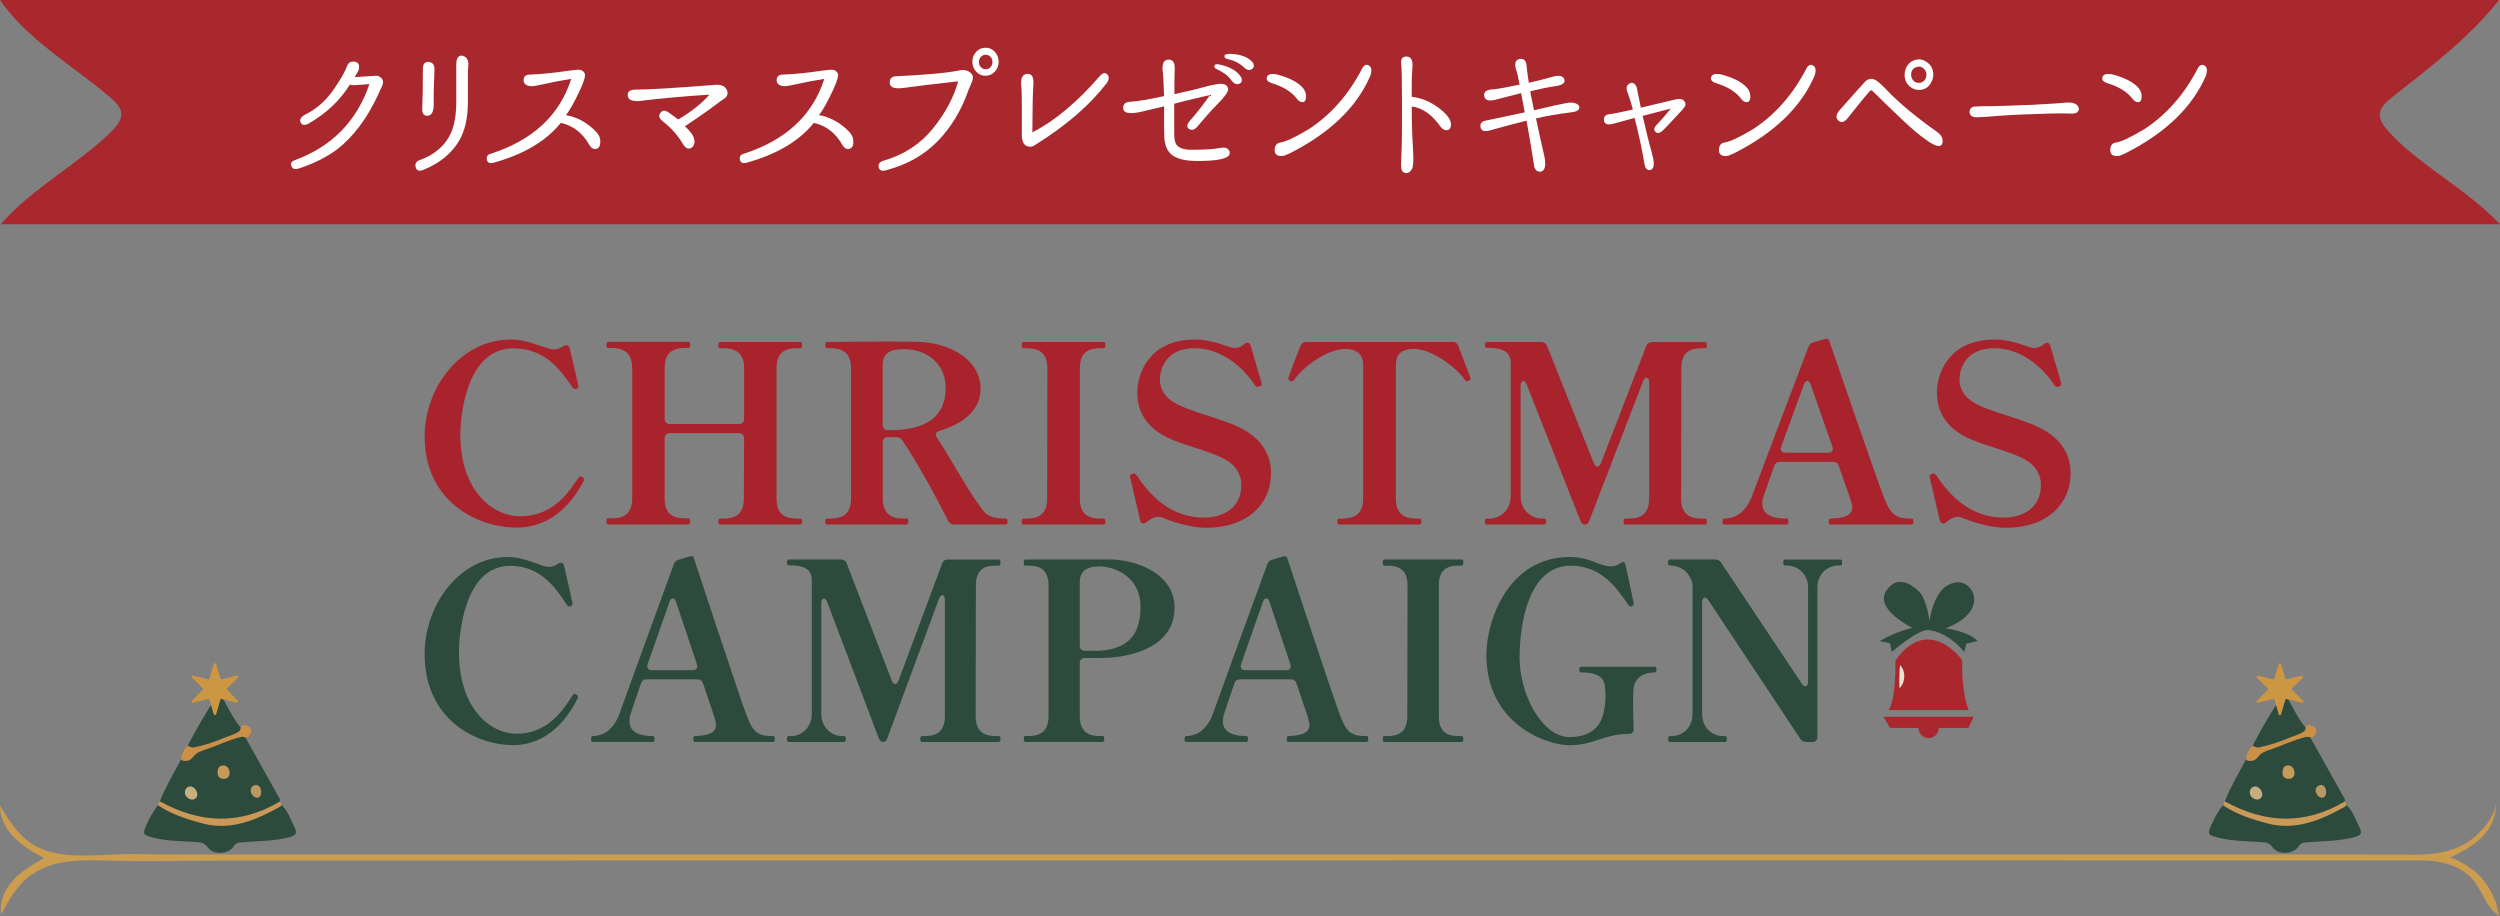 <svg width="524" height="192" viewBox="0 0 524 192" fill="none" xmlns="http://www.w3.org/2000/svg">
<rect x="0" y="0" width="524" height="192" fill="#808080" stroke="none"/>
<path d="M394.781 150.238L396.155 152.573H402.112C402.112 153.749 403.065 154.702 404.241 154.702C405.416 154.702 406.369 153.749 406.369 152.573H412.573L413.708 150.238H394.781Z" fill="#AB272E"/>
<path d="M412.658 148.827C412.658 148.827 411.157 145.96 411.276 138.351C411.276 138.351 404.239 128.558 397.266 138.462C397.266 138.462 397.504 146.548 395.828 148.827H412.658Z" fill="#AB272E"/>
<path d="M394 134.379L396.16 134.832L396.518 136.65C396.518 136.65 402.292 131.615 404.349 132.083C404.484 132.115 404.611 132.139 404.746 132.155C405.572 132.258 408.511 132.87 411.704 136.65L412.157 134.919L414.492 134.347C414.492 134.347 413.054 132.489 407.756 131.678C407.756 131.678 412.641 130.201 413.65 126.698C414.095 125.165 413.531 123.505 412.204 122.616C411.188 121.941 409.663 121.623 407.614 123.077C407.614 123.077 405.278 124.633 404.413 130.201C404.413 130.201 403.857 125.245 401.974 123.752C401.823 123.633 401.68 123.513 401.537 123.386C400.672 122.632 397.662 120.408 395.398 123.76C392.729 127.715 400.846 131.607 400.846 131.607C400.846 131.607 397.272 132.369 394.016 134.371L394 134.379Z" fill="#2C4B3D"/>
<path d="M398.34 139.486C398.387 139.534 398.427 139.59 398.467 139.637C398.507 139.685 398.538 139.74 398.57 139.788C398.634 139.891 398.697 139.987 398.745 140.082C398.793 140.177 398.84 140.281 398.88 140.376C398.904 140.424 398.92 140.471 398.936 140.527C398.951 140.574 398.967 140.622 398.983 140.678C399.047 140.876 399.086 141.067 399.11 141.265C399.134 141.464 399.142 141.655 399.134 141.853C399.118 142.242 399.055 142.632 398.912 143.021C398.904 143.045 398.896 143.068 398.888 143.092L398.856 143.164L398.824 143.235C398.824 143.235 398.801 143.283 398.793 143.307C398.745 143.402 398.697 143.497 398.642 143.593C398.586 143.688 398.523 143.783 398.451 143.879C398.411 143.926 398.38 143.974 398.34 144.022C398.3 144.069 398.26 144.117 398.205 144.164H398.102V144.014V143.871V143.577V143.283C398.102 143.188 398.102 143.084 398.102 142.989V142.846V142.703V142.409L398.117 141.821L398.133 141.234V140.94L398.149 140.797V140.654C398.157 140.559 398.165 140.455 398.173 140.36L398.189 140.066L398.205 139.772V139.629L398.229 139.486H398.332H398.34Z" fill="#ECE3D7"/>
<path d="M89 91.513C89 81.291 96.474 71.164 107.117 71.164C111.009 71.164 114.384 73.237 116.1 73.237C116.831 73.237 117.498 72.975 118.07 72.562C118.745 72.149 119.213 72.3 119.42 73.078C119.889 75.151 120.873 79.202 121.136 80.449C121.183 80.655 121.239 80.862 121.239 80.965C121.239 81.275 121.032 81.378 120.826 81.481C120.723 81.529 120.667 81.529 120.564 81.529C120.357 81.529 120.151 81.426 119.992 81.219C117.76 77.947 114.488 73.015 107.641 73.015C97.364 73.015 96.482 88.169 96.482 91.076C96.482 102.752 103.13 108.208 109.095 108.208C115.059 108.208 118.491 104.316 120.873 100.679C121.136 100.266 121.286 100.059 121.445 99.948C121.549 99.892 121.604 99.845 121.707 99.845C121.811 99.845 121.914 99.9 122.073 100.003C122.335 100.162 122.438 100.266 122.438 100.52C122.438 100.623 122.382 100.726 122.335 100.829C120.516 104.308 116.314 110.591 108.269 110.591C100.223 110.591 89.008 105.246 89.008 91.489L89 91.513Z" fill="#A9232D"/>
<path d="M167.743 108.701C168.053 108.701 168.109 108.963 168.109 109.272C168.109 109.638 168.053 109.947 167.743 109.947H150.929C150.619 109.947 150.564 109.638 150.564 109.272C150.564 108.963 150.619 108.701 150.929 108.701H151.549C153.78 108.701 155.909 108.025 155.909 104.547L155.965 91.878C155.965 91.203 155.552 90.79 154.877 90.79H140.397C139.722 90.79 139.309 91.203 139.309 91.878V104.491C139.309 108.073 141.485 108.645 143.67 108.645H144.289C144.599 108.645 144.654 108.907 144.654 109.264C144.654 109.622 144.599 109.94 144.289 109.94H127.475C127.165 109.94 127.109 109.63 127.109 109.264C127.109 108.899 127.157 108.645 127.475 108.645H128.15C130.326 108.645 132.51 108.025 132.51 104.491V77.137C132.51 73.555 130.223 72.935 128.15 72.935H127.475C127.165 72.935 127.109 72.673 127.109 72.316C127.109 71.958 127.157 71.641 127.475 71.641H144.289C144.599 71.641 144.654 71.95 144.654 72.316C144.654 72.681 144.599 72.935 144.289 72.935H143.67C141.438 72.935 139.309 73.555 139.309 77.137V87.78C139.309 88.455 139.722 88.868 140.397 88.868H154.877C155.552 88.868 155.965 88.455 155.965 87.78V77.137C155.965 73.555 153.677 72.983 151.549 72.983H150.929C150.619 72.983 150.564 72.721 150.564 72.308C150.564 71.942 150.619 71.688 150.929 71.688H167.743C168.053 71.688 168.109 71.95 168.109 72.308C168.109 72.721 168.053 72.983 167.743 72.983H167.124C164.892 72.983 162.763 73.555 162.763 77.137V104.547C162.763 108.129 164.948 108.701 167.124 108.701H167.743Z" fill="#A9232D"/>
<path d="M211.18 109.271C211.18 109.637 211.125 109.946 210.815 109.946H200.021C199.449 109.946 199.036 109.684 198.726 109.168C196.963 105.586 192.34 96.968 189.124 92.298C188.814 91.829 188.393 91.623 187.829 91.623H186.114C185.438 91.623 185.025 92.036 185.025 92.711V104.49C185.025 108.12 187.313 108.692 189.386 108.692H190.005C190.315 108.692 190.371 108.954 190.371 109.263C190.371 109.629 190.315 109.939 190.005 109.939H173.342C173.032 109.939 172.977 109.629 172.977 109.263C172.977 108.954 173.024 108.692 173.342 108.692H174.017C176.146 108.692 178.377 108.072 178.377 104.49V77.136C178.377 73.554 176.042 72.982 174.017 72.982H173.342C173.032 72.982 172.977 72.72 172.977 72.307C172.977 71.941 173.024 71.687 173.342 71.687C173.342 71.687 179.672 71.584 186.058 71.584C188.242 71.584 190.474 71.64 192.285 71.64C199.036 71.798 205.525 75.325 205.525 81.504C205.525 86.23 201.427 88.978 196.86 90.328C196.129 90.591 195.923 91.107 196.391 91.726C198.782 95.253 202.15 101.591 205.056 105.634C206.351 107.556 207.026 108.699 210.815 108.699C211.125 108.699 211.18 108.962 211.18 109.271ZM185.017 89.073C185.017 89.749 185.43 90.162 186.106 90.162H186.574C197.162 90.162 198.202 84.554 198.202 81.234C198.202 76.667 194.779 73.188 189.378 73.188C186.836 73.188 185.017 73.864 185.017 76.461V89.073Z" fill="#A9232D"/>
<path d="M214.502 109.949C214.192 109.949 214.137 109.639 214.137 109.274C214.137 108.964 214.192 108.702 214.502 108.702H215.122C217.353 108.702 219.482 108.027 219.482 104.548L219.53 77.138C219.53 73.556 217.242 72.984 215.122 72.984H214.502C214.192 72.984 214.137 72.674 214.137 72.309C214.137 71.944 214.192 71.689 214.502 71.689H231.316C231.626 71.689 231.682 71.952 231.682 72.309C231.682 72.666 231.626 72.984 231.316 72.984H230.697C228.465 72.984 226.336 73.556 226.336 77.138V104.548C226.336 108.13 228.513 108.702 230.697 108.702H231.316C231.626 108.702 231.682 108.964 231.682 109.274C231.682 109.639 231.626 109.949 231.316 109.949H214.502Z" fill="#A9232D"/>
<path d="M243.984 108.645C243.516 108.438 243.103 108.335 242.69 108.335C241.967 108.335 241.236 108.701 240.402 109.376C239.727 109.947 239.155 109.844 238.949 108.963L236.924 100.242C236.868 100.035 236.82 99.876 236.82 99.773C236.82 99.567 236.979 99.511 237.392 99.305C237.495 99.249 237.599 99.249 237.702 99.249C237.861 99.249 238.012 99.352 238.274 99.662C240.974 103.76 245.335 108.486 252.34 108.486C256.391 108.486 260.179 106.461 260.179 101.687C260.179 99.146 258.781 97.12 255.874 95.818C251.776 93.999 247.829 93.276 244.509 91.616C240.093 89.384 238.385 86.112 238.385 82.276C238.385 78.439 240.72 71.164 250.529 71.164C252.864 71.164 254.945 71.784 257.384 72.618C257.955 72.824 258.424 72.927 258.837 72.927C259.512 72.927 260.084 72.721 260.704 72.204C261.379 71.633 261.951 71.736 262.157 72.514L264.389 80.147C264.444 80.409 264.548 80.616 264.333 80.822C264.278 80.878 264.174 80.925 264.024 80.981C263.865 81.037 263.714 81.084 263.555 81.084C263.396 81.084 263.245 81.029 263.039 80.775C262.522 79.893 257.9 72.991 250.37 72.991C243.675 72.991 243.103 78.392 243.103 79.48C243.103 81.656 244.294 83.427 246.526 84.619C249.695 86.334 255.66 87.629 259.607 89.495C264.85 91.989 266.406 95.722 266.406 99.201C266.406 105.531 261.577 110.623 252.856 110.623C250.053 110.623 246.733 109.741 243.977 108.653L243.984 108.645Z" fill="#A9232D"/>
<path d="M280.678 109.949C280.369 109.949 280.313 109.639 280.313 109.274C280.313 108.964 280.369 108.702 280.678 108.702H281.353C283.482 108.702 285.714 108.027 285.714 104.5V76.519C285.714 73.977 284.054 73.143 281.87 73.143C281.457 73.143 281.195 73.199 280.829 73.246C277.35 73.818 273.046 77.035 271.274 79.576C271.115 79.839 270.965 79.942 270.758 79.942C270.655 79.942 270.496 79.886 270.393 79.839C270.186 79.735 270.027 79.576 270.027 79.37C270.083 79.108 270.131 78.798 270.337 78.329C270.806 77.035 271.846 74.335 272.569 72.516C272.775 71.944 273.188 71.682 273.816 71.682H304.442C305.062 71.682 305.483 71.944 305.689 72.563C306.364 74.326 307.405 77.083 307.874 78.322C308.032 78.79 308.136 78.997 308.183 79.156C308.22 79.261 308.239 79.33 308.239 79.362C308.239 79.569 308.032 79.727 307.77 79.831C307.667 79.878 307.564 79.934 307.461 79.934C307.254 79.934 307.151 79.831 306.992 79.569C305.229 77.027 300.868 73.81 297.445 73.238C297.08 73.191 296.714 73.135 296.357 73.135C294.125 73.135 292.568 73.969 292.568 76.511V104.492C292.568 108.122 294.8 108.694 296.929 108.694H297.548C297.858 108.694 297.914 108.956 297.914 109.266C297.914 109.631 297.858 109.941 297.548 109.941H280.678V109.949Z" fill="#A9232D"/>
<path d="M311.611 109.949C311.302 109.949 311.246 109.639 311.246 109.274C311.246 108.964 311.302 108.702 311.611 108.702H312.183C314.209 108.702 316.647 107.145 316.647 103.976V75.994C316.647 73.556 314.574 72.928 312.183 72.928H311.611C311.349 72.928 311.246 72.666 311.246 72.309C311.246 71.952 311.349 71.689 311.611 71.689H322.977C323.605 71.689 324.065 71.952 324.272 72.523L334.081 97.129C334.446 98.011 335.169 98.011 335.534 97.129L345.034 72.579C345.24 72.007 345.653 71.697 346.281 71.697H357.392C357.702 71.697 357.758 71.96 357.758 72.317C357.758 72.73 357.702 72.992 357.392 72.992H356.773C354.485 72.992 352.412 73.564 352.412 77.146L352.357 104.5C352.357 108.082 354.541 108.702 356.773 108.702H357.392C357.702 108.702 357.758 108.964 357.758 109.274C357.758 109.639 357.702 109.949 357.392 109.949H340.626C340.363 109.949 340.316 109.639 340.316 109.274C340.316 108.964 340.371 108.702 340.626 108.702H341.356C343.54 108.702 345.661 108.027 345.661 104.5V80.053C345.661 79.013 344.78 78.862 344.414 79.846L333.152 109.067C332.945 109.687 332.635 109.949 332.214 109.949C331.793 109.949 331.436 109.687 331.23 109.115L319.967 80.514C319.602 79.529 318.72 79.735 318.72 80.776V103.976C318.72 107.193 321.262 108.702 323.184 108.702H323.7C324.01 108.702 324.065 108.964 324.065 109.274C324.065 109.639 324.01 109.949 323.7 109.949H311.604H311.611Z" fill="#A9232D"/>
<path d="M401.046 109.319C401.046 109.629 400.99 109.939 400.736 109.939H383.66C383.35 109.939 383.294 109.732 383.294 109.319C383.294 108.954 383.342 108.699 383.66 108.699C386.463 108.596 388.227 108.08 388.227 106.412C388.227 105.896 388.02 105.117 387.71 104.228C387.401 103.394 386.519 100.852 385.423 97.691C385.216 97.119 384.803 96.809 384.176 96.809H373.12C372.5 96.809 372.079 97.072 371.873 97.691C370.832 100.598 370.006 102.933 369.689 103.918C369.427 104.538 369.379 105.165 369.379 105.634C369.379 108.072 371.921 108.699 374.518 108.699C374.828 108.699 374.828 109.065 374.828 109.319C374.828 109.629 374.772 109.939 374.518 109.939H361.389C361.079 109.939 361.023 109.732 361.023 109.319C361.023 108.954 361.127 108.699 361.389 108.699C363.414 108.699 365.749 107.659 367.147 104.18C367.925 102.107 377.012 77.97 379.037 72.728C379.244 72.156 379.609 71.894 380.125 71.743L382.095 71.171C382.564 71.012 382.929 70.909 383.239 71.115C383.342 71.219 383.398 71.322 383.445 71.528C383.604 71.997 393.254 100.129 394.763 103.974C396.32 108.175 397.511 108.699 400.736 108.699C401.046 108.699 401.046 109.065 401.046 109.319ZM374.208 94.887H383.191C383.969 94.887 384.335 94.419 384.073 93.64C382.357 88.764 380.546 83.569 379.506 80.559C379.196 79.622 378.465 79.574 378.108 80.559L373.334 93.64C373.072 94.371 373.438 94.887 374.216 94.887H374.208Z" fill="#A9232D"/>
<path d="M411.578 108.645C411.11 108.438 410.697 108.335 410.284 108.335C409.553 108.335 408.83 108.701 407.996 109.376C407.321 109.947 406.749 109.844 406.543 108.963L404.517 100.242C404.462 100.035 404.414 99.876 404.414 99.773C404.414 99.567 404.573 99.511 404.986 99.305C405.089 99.249 405.192 99.249 405.296 99.249C405.455 99.249 405.605 99.352 405.868 99.662C408.568 103.76 412.928 108.486 419.934 108.486C423.984 108.486 427.773 106.461 427.773 101.687C427.773 99.146 426.375 97.12 423.468 95.818C419.37 93.999 415.422 93.276 412.102 91.616C407.694 89.384 405.979 86.112 405.979 82.276C405.979 78.439 408.314 71.164 418.123 71.164C420.458 71.164 422.539 71.784 424.977 72.618C425.549 72.824 426.018 72.927 426.431 72.927C427.106 72.927 427.678 72.721 428.297 72.204C428.972 71.633 429.544 71.736 429.751 72.514L431.983 80.147C432.03 80.409 432.141 80.616 431.927 80.822C431.871 80.878 431.768 80.925 431.617 80.981C431.466 81.037 431.307 81.084 431.149 81.084C430.99 81.084 430.839 81.029 430.632 80.775C430.116 79.893 425.494 72.991 417.964 72.991C411.268 72.991 410.697 78.392 410.697 79.48C410.697 81.656 411.888 83.427 414.12 84.619C417.289 86.334 423.254 87.629 427.201 89.495C432.443 91.989 434 95.722 434 99.201C434 105.531 429.171 110.623 420.45 110.623C417.646 110.623 414.326 109.741 411.57 108.653L411.578 108.645Z" fill="#A9232D"/>
<path d="M89 137.095C89 126.873 96.188 116.746 106.426 116.746C110.167 116.746 113.415 118.819 115.067 118.819C115.766 118.819 116.418 118.557 116.966 118.144C117.617 117.731 118.062 117.882 118.26 118.66C118.713 120.733 119.658 124.784 119.904 126.031C119.952 126.237 120.008 126.444 120.008 126.547C120.008 126.857 119.809 126.96 119.611 127.063C119.507 127.111 119.46 127.111 119.364 127.111C119.166 127.111 118.967 127.008 118.816 126.801C116.672 123.529 113.527 118.597 106.934 118.597C97.046 118.597 96.196 133.751 96.196 136.658C96.196 148.334 102.59 153.79 108.332 153.79C114.075 153.79 117.371 149.898 119.666 146.261C119.912 145.848 120.063 145.641 120.214 145.53C120.317 145.474 120.365 145.427 120.46 145.427C120.556 145.427 120.659 145.482 120.81 145.585C121.056 145.744 121.159 145.848 121.159 146.102C121.159 146.205 121.112 146.308 121.056 146.411C119.309 149.89 115.266 156.173 107.522 156.173C99.778 156.173 89 150.828 89 137.071V137.095Z" fill="#2C4B3D"/>
<path d="M162.404 154.895C162.404 155.205 162.356 155.515 162.102 155.515H145.677C145.375 155.515 145.328 155.308 145.328 154.895C145.328 154.53 145.375 154.276 145.677 154.276C148.37 154.172 150.069 153.656 150.069 151.988C150.069 151.472 149.871 150.694 149.569 149.804C149.267 148.97 148.417 146.428 147.369 143.267C147.17 142.695 146.773 142.386 146.169 142.386H135.534C134.939 142.386 134.534 142.648 134.335 143.267C133.334 146.174 132.54 148.509 132.238 149.494C131.992 150.114 131.936 150.741 131.936 151.21C131.936 153.648 134.383 154.276 136.877 154.276C137.178 154.276 137.178 154.641 137.178 154.895C137.178 155.205 137.131 155.515 136.877 155.515H124.24C123.938 155.515 123.891 155.308 123.891 154.895C123.891 154.53 123.994 154.276 124.24 154.276C126.186 154.276 128.434 153.235 129.784 149.756C130.531 147.683 139.267 123.546 141.221 118.304C141.42 117.732 141.769 117.47 142.27 117.319L144.168 116.747C144.621 116.588 144.97 116.485 145.264 116.692C145.367 116.795 145.415 116.898 145.463 117.105C145.613 117.573 154.898 145.706 156.344 149.55C157.845 153.751 158.989 154.276 162.086 154.276C162.388 154.276 162.388 154.641 162.388 154.895H162.404ZM136.583 140.464H145.224C145.971 140.464 146.32 139.995 146.074 139.217C144.43 134.34 142.683 129.145 141.682 126.135C141.38 125.198 140.681 125.15 140.332 126.135L135.741 139.217C135.495 139.947 135.844 140.464 136.591 140.464H136.583Z" fill="#2C4B3D"/>
<path d="M165.303 155.523C165.001 155.523 164.953 155.213 164.953 154.848C164.953 154.538 165.001 154.276 165.303 154.276H165.851C167.797 154.276 170.148 152.719 170.148 149.55V121.569C170.148 119.13 168.154 118.503 165.851 118.503H165.303C165.056 118.503 164.953 118.241 164.953 117.883C164.953 117.526 165.056 117.264 165.303 117.264H176.239C176.835 117.264 177.288 117.526 177.486 118.098L186.922 142.704C187.272 143.585 187.971 143.585 188.32 142.704L197.454 118.153C197.653 117.581 198.05 117.272 198.653 117.272H209.336C209.638 117.272 209.686 117.534 209.686 117.891C209.686 118.304 209.638 118.566 209.336 118.566H208.74C206.54 118.566 204.547 119.138 204.547 122.72L204.499 150.074C204.499 153.656 206.596 154.276 208.74 154.276H209.336C209.638 154.276 209.686 154.538 209.686 154.848C209.686 155.213 209.638 155.523 209.336 155.523H193.205C192.959 155.523 192.903 155.213 192.903 154.848C192.903 154.538 192.951 154.276 193.205 154.276H193.904C196.001 154.276 198.05 153.601 198.05 150.074V125.627C198.05 124.587 197.2 124.436 196.85 125.421L186.017 154.641C185.818 155.261 185.516 155.523 185.119 155.523C184.722 155.523 184.373 155.261 184.174 154.689L173.34 126.088C172.991 125.103 172.141 125.309 172.141 126.35V149.55C172.141 152.767 174.587 154.276 176.438 154.276H176.938C177.24 154.276 177.288 154.538 177.288 154.848C177.288 155.213 177.24 155.523 176.938 155.523H165.303Z" fill="#2C4B3D"/>
<path d="M246.189 127.382C246.189 135.373 237.651 137.605 232.107 137.867C230.757 137.922 229.415 137.922 228.263 137.922H227.366C226.714 137.922 226.317 138.335 226.317 139.01V150.066C226.317 153.648 228.414 154.268 230.511 154.268H231.107C231.408 154.268 231.456 154.53 231.456 154.84C231.456 155.205 231.408 155.515 231.107 155.515H214.928C214.626 155.515 214.578 155.205 214.578 154.84C214.578 154.53 214.626 154.268 214.928 154.268H215.579C217.572 154.268 219.773 153.696 219.773 150.066V122.712C219.773 119.13 217.628 118.558 215.579 118.558H214.928C214.626 118.558 214.578 118.296 214.578 117.883C214.578 117.518 214.626 117.264 214.928 117.264H233.203C239.843 117.677 246.189 121.005 246.189 127.382ZM239.049 127.176C239.049 120.743 233.505 118.717 230.408 118.717C228.358 118.717 226.317 119.289 226.317 122.037V135.325C226.317 136 226.714 136.413 227.366 136.413H230.066C237.159 136.151 239.057 132.212 239.057 127.176H239.049Z" fill="#2C4B3D"/>
<path d="M286.791 154.895C286.791 155.205 286.743 155.515 286.489 155.515H270.064C269.762 155.515 269.714 155.308 269.714 154.895C269.714 154.53 269.762 154.276 270.064 154.276C272.756 154.172 274.456 153.656 274.456 151.988C274.456 151.472 274.257 150.694 273.956 149.804C273.654 148.97 272.804 146.428 271.756 143.267C271.557 142.695 271.16 142.386 270.556 142.386H259.921C259.325 142.386 258.92 142.648 258.722 143.267C257.721 146.174 256.927 148.509 256.625 149.494C256.379 150.114 256.323 150.741 256.323 151.21C256.323 153.648 258.769 154.276 261.263 154.276C261.565 154.276 261.565 154.641 261.565 154.895C261.565 155.205 261.518 155.515 261.263 155.515H248.627C248.325 155.515 248.277 155.308 248.277 154.895C248.277 154.53 248.381 154.276 248.627 154.276C250.573 154.276 252.82 153.235 254.171 149.756C254.917 147.683 263.654 123.546 265.608 118.304C265.807 117.732 266.156 117.47 266.656 117.319L268.555 116.747C269.007 116.588 269.357 116.485 269.651 116.692C269.754 116.795 269.802 116.898 269.849 117.105C270 117.573 279.285 145.706 280.739 149.55C282.24 153.751 283.383 154.276 286.481 154.276C286.783 154.276 286.783 154.641 286.783 154.895H286.791ZM260.97 140.464H269.611C270.358 140.464 270.707 139.995 270.461 139.217C268.817 134.34 267.069 129.145 266.069 126.135C265.767 125.198 265.068 125.15 264.718 126.135L260.128 139.217C259.881 139.947 260.231 140.464 260.977 140.464H260.97Z" fill="#2C4B3D"/>
<path d="M290.185 155.523C289.884 155.523 289.836 155.213 289.836 154.848C289.836 154.538 289.884 154.276 290.185 154.276H290.781C292.926 154.276 294.975 153.601 294.975 150.122L295.022 122.712C295.022 119.13 292.822 118.558 290.781 118.558H290.185C289.884 118.558 289.836 118.249 289.836 117.883C289.836 117.518 289.884 117.264 290.185 117.264H306.364C306.666 117.264 306.714 117.526 306.714 117.883C306.714 118.241 306.666 118.558 306.364 118.558H305.769C303.624 118.558 301.575 119.13 301.575 122.712V150.122C301.575 153.704 303.672 154.276 305.769 154.276H306.364C306.666 154.276 306.714 154.538 306.714 154.848C306.714 155.213 306.666 155.523 306.364 155.523H290.185Z" fill="#2C4B3D"/>
<path d="M311.555 137.246C311.555 129.931 316.201 116.746 329.028 116.746C331.427 116.746 333.174 117.366 334.969 118.096C335.867 118.406 336.82 118.716 337.519 118.716C338.115 118.716 338.814 118.613 339.568 118.096C340.164 117.628 340.569 117.731 340.72 118.462C341.268 120.9 342.269 125.523 342.372 126.198C342.42 126.404 342.467 126.563 342.467 126.666C342.467 126.666 342.165 127.079 342.014 127.135H341.864C341.713 127.135 341.466 127.032 341.316 126.825C338.766 123.037 335.525 118.573 329.235 118.573C319.148 118.573 318.497 134.299 318.497 137.675C318.497 145.72 323.294 154.489 328.981 154.489C333.778 154.489 335.621 151.892 336.121 149.295C336.423 148.103 336.518 146.801 336.518 145.713C336.518 145.093 336.471 144.521 336.415 144.053C336.264 142.758 335.915 140.939 331.419 140.939C331.07 140.939 331.022 140.629 331.022 140.32C331.022 140.01 331.07 139.748 331.419 139.748H346.851C347.153 139.748 347.201 140.01 347.201 140.32C347.201 140.629 347.153 140.939 346.851 140.939C344.556 140.939 342.705 141.98 342.404 144.211C342.356 144.577 342.3 145.506 342.3 146.65C342.3 148.62 342.348 151.272 342.404 152.726C342.451 153.401 342.102 153.814 341.506 153.814C336.066 153.814 334.215 156.205 328.973 156.205C324.231 156.205 311.547 151.844 311.547 137.262L311.555 137.246Z" fill="#2C4B3D"/>
<path d="M349.959 155.521C349.712 155.521 349.657 155.211 349.657 154.846C349.657 154.536 349.705 154.274 349.959 154.274H350.459C352.461 154.274 354.756 152.717 354.756 149.548V122.869C354.756 122.4 354.708 122.035 354.51 121.574C353.66 119.652 352.461 118.826 350.618 118.564C350.165 118.509 349.768 118.564 349.665 118.302C349.617 118.199 349.617 118.04 349.617 117.889C349.617 117.524 349.72 117.27 349.967 117.27H359.506C360.054 117.27 360.459 117.476 360.753 117.945L377.678 143.329C378.226 144.163 378.973 143.949 378.973 142.916V123.195C378.973 120.026 376.527 118.572 374.628 118.524H374.128C373.826 118.524 373.778 118.262 373.778 117.905C373.778 117.548 373.826 117.285 374.128 117.285H385.764C386.065 117.285 386.113 117.548 386.113 117.905C386.113 118.262 386.065 118.524 385.764 118.524H385.168C383.27 118.58 380.927 120.034 380.927 123.195V154.441C380.927 155.116 380.53 155.529 379.878 155.529H378.584C378.036 155.529 377.631 155.322 377.337 154.854L358.06 125.784C357.512 124.95 356.765 125.164 356.765 126.197V149.556C356.765 152.828 359.212 154.282 361.062 154.282H361.61C361.912 154.282 361.96 154.544 361.96 154.854C361.96 155.219 361.912 155.529 361.61 155.529H349.975L349.959 155.521Z" fill="#2C4B3D"/>
<g clip-path="url(#clip0_1811_9226)">
<path d="M513.331 179.864C518.737 177.28 523.343 174.333 523.201 167.803C523.267 171.068 519.801 174.876 517.224 176.514C514.033 178.535 510.26 179.152 506.52 179.141C502.364 179.141 498.219 179.098 494.062 179.098C485.223 179.098 476.384 179.098 467.545 179.098C449.866 179.098 432.188 179.098 414.499 179.098C396.82 179.098 379.142 179.098 361.453 179.098C343.764 179.098 326.096 179.098 308.407 179.098C303.812 179.098 299.217 179.098 294.611 179.098C223.897 179.098 153.195 179.098 82.482 179.098C69.749 179.098 57.028 179.098 44.296 179.098C38.626 179.098 32.956 179.098 27.286 179.024C21.573 178.949 15.19 180.119 9.674 178.29C4.75 176.663 2.37 172.78 0.001 168.888C-0.043 171.228 1.054 173.419 2.622 175.152C4.432 177.152 6.823 178.567 9.224 179.854C6.91 181.172 4.563 182.523 2.765 184.459C0.966 186.395 -0.218 189.064 0.286 191.638C1.734 188.83 3.335 186.001 5.792 183.97C11.209 179.513 18.436 180.364 24.983 180.438C33.472 180.534 41.982 180.375 50.47 180.375C68.159 180.375 85.838 180.375 103.527 180.364C138.895 180.364 174.273 180.353 209.641 180.343C271.537 180.343 333.444 180.321 395.34 180.321C432.671 180.321 469.99 180.364 507.321 180.343C511.664 180.343 516.226 181.385 518.858 185.055C520.558 187.426 521.38 190.639 523.99 192C523.694 191.84 523.288 189.554 523.135 189.139C522.718 188.065 522.214 187.022 521.611 186.033C520.558 184.289 519.143 182.8 517.41 181.683C516.774 181.268 514.065 179.524 513.32 179.864H513.331Z" fill="#CC9D4F"/>
<path d="M51.548 154.775C53.752 158.7 55.957 162.625 58.139 166.56C58.391 167.007 58.764 167.421 58.687 167.996C57.514 170.187 55.112 170.506 53.083 171.155C46.942 173.112 40.965 172.346 35.263 169.474C34.55 169.113 33.749 168.847 33.508 167.964C34.692 164.922 36.392 162.135 37.916 159.253C41.535 156.913 45.626 155.605 49.706 154.275C50.342 154.073 51.296 153.35 51.548 154.775Z" fill="#2C4B3D"/>
<path d="M59.059 168.75C60.451 170.133 61 171.984 61.844 173.654C62.458 174.866 61.581 175.238 60.55 175.504C57.315 176.334 53.992 176.27 50.702 176.547C50.044 176.6 49.507 176.589 49.046 177.323C47.927 179.089 44.725 179.291 43.519 177.578C42.839 176.61 42.082 176.579 41.161 176.504C38.134 176.291 35.085 176.323 32.113 175.568C29.876 175.004 29.832 174.824 30.732 172.824C31.379 171.378 32.124 170.005 33.122 168.761C33.704 168.538 34.164 168.804 34.647 169.069C37.301 170.58 40.251 171.356 43.201 172.058C48.366 173.292 52.906 171.292 57.435 169.325C57.962 169.091 58.346 168.474 59.07 168.718L59.059 168.75Z" fill="#2C4B3D"/>
<path d="M46.413 145.872C47.706 148.116 48.781 150.488 50.448 152.519C51.117 153.455 50.306 153.881 49.703 154.147C46.95 155.359 44.142 156.433 41.17 157.061C40.37 157.231 39.701 157.04 39.383 156.21C41.258 152.668 43.199 149.158 45.546 145.882C45.831 145.627 46.116 145.627 46.401 145.872H46.413Z" fill="#2C4B3D"/>
<path d="M59.06 168.751C58.907 168.878 58.775 169.038 58.6 169.134C53.61 171.91 48.39 174.133 42.534 172.612C39.277 171.761 35.976 170.697 33.113 168.772C33.245 168.496 33.365 168.23 33.497 167.953C41.887 172.612 50.276 172.973 58.677 167.985C58.797 168.24 58.929 168.485 59.05 168.74L59.06 168.751Z" fill="#CA9958"/>
<path d="M39.405 156.412C39.767 156.412 40.118 156.773 40.688 156.656C42.947 156.199 45.119 155.444 47.235 154.561C48.091 154.21 49.45 153.859 50.141 153.263C50.591 152.88 50.306 152.072 51.019 151.966C51.523 151.891 52.346 152.306 52.587 152.732C52.773 153.061 52.708 153.487 52.51 153.806C52.335 154.104 51.973 154.699 51.545 154.614C51.392 154.582 51.249 154.497 51.096 154.455C50.865 154.401 50.624 154.444 50.405 154.497C47.915 155.082 45.634 156.252 43.221 157.06C42.311 157.369 41.368 157.645 40.71 158.379C40.304 158.837 40.008 159.326 39.35 159.443C38.977 159.507 38.111 159.603 37.968 159.113C37.913 158.932 37.968 158.741 38.012 158.56C38.188 157.975 38.44 157.422 38.769 156.901C39.01 156.518 39.208 156.401 39.405 156.401V156.412Z" fill="#CA9047"/>
<path d="M40.054 164.848C41.031 165.018 41.82 166.496 41.063 167.273C40.329 168.017 39.1 167.358 38.815 166.528C38.64 166.018 38.782 165.401 39.221 165.071C39.495 164.858 39.78 164.805 40.066 164.848H40.054Z" fill="#C5AF7E"/>
<path d="M48.145 161.975C48.09 162.815 47.685 163.262 46.873 163.241C45.952 163.219 45.557 162.656 45.601 161.815C45.634 161.113 45.908 160.443 46.73 160.443C47.739 160.443 48.035 161.199 48.145 161.975Z" fill="#C69B59"/>
<path d="M54.75 166.048C54.75 166.335 54.695 166.612 54.541 166.846C54.289 167.229 53.807 167.293 53.412 167.08C52.524 166.612 52.14 165.197 53.16 164.666C53.807 164.325 54.388 164.644 54.618 165.283C54.695 165.517 54.75 165.782 54.75 166.048Z" fill="#B89863"/>
<path d="M49.629 147.286L46.492 146.52C46.361 146.489 46.218 146.563 46.185 146.691L45.297 149.711C45.231 149.956 44.88 149.956 44.803 149.711L43.915 146.691C43.882 146.563 43.739 146.489 43.608 146.52L40.471 147.286C40.219 147.35 40.044 147.052 40.23 146.871L42.478 144.617C42.577 144.521 42.577 144.372 42.478 144.276L40.23 142.021C40.055 141.841 40.23 141.553 40.471 141.607L43.608 142.372C43.739 142.404 43.882 142.33 43.915 142.202L44.803 139.182C44.869 138.937 45.22 138.937 45.297 139.182L46.185 142.202C46.218 142.33 46.361 142.404 46.492 142.372L49.629 141.607C49.881 141.543 50.056 141.841 49.87 142.021L47.622 144.276C47.523 144.372 47.523 144.521 47.622 144.617L49.87 146.871C50.045 147.052 49.87 147.339 49.629 147.286Z" fill="#CD9643"/>
<path d="M484.357 154.775C486.561 158.7 488.765 162.625 490.948 166.56C491.2 167.007 491.573 167.421 491.496 167.996C490.323 170.187 487.921 170.506 485.892 171.155C479.751 173.112 473.774 172.346 468.071 169.474C467.358 169.113 466.558 168.847 466.316 167.964C467.501 164.922 469.201 162.135 470.725 159.253C474.344 156.913 478.435 155.605 482.514 154.275C483.15 154.073 484.104 153.35 484.357 154.775Z" fill="#2C4B3D"/>
<path d="M491.867 168.75C493.26 170.133 493.808 171.984 494.653 173.654C495.267 174.866 494.39 175.238 493.359 175.504C490.123 176.334 486.801 176.27 483.511 176.547C482.853 176.6 482.315 176.589 481.855 177.323C480.736 179.089 477.534 179.291 476.327 177.578C475.647 176.61 474.891 176.579 473.97 176.504C470.943 176.291 467.894 176.323 464.922 175.568C462.685 175.004 462.641 174.824 463.54 172.824C464.187 171.378 464.933 170.005 465.931 168.761C466.512 168.538 466.973 168.804 467.455 169.069C470.109 170.58 473.059 171.356 476.009 172.058C481.175 173.292 485.715 171.292 490.244 169.325C490.771 169.091 491.154 168.474 491.878 168.718L491.867 168.75Z" fill="#2C4B3D"/>
<path d="M479.221 145.872C480.515 148.116 481.59 150.488 483.257 152.519C483.926 153.455 483.114 153.881 482.511 154.147C479.758 155.359 476.951 156.433 473.979 157.061C473.178 157.231 472.509 157.04 472.191 156.21C474.067 152.668 476.008 149.158 478.355 145.882C478.64 145.627 478.925 145.627 479.21 145.872H479.221Z" fill="#2C4B3D"/>
<path d="M491.869 168.751C491.716 168.878 491.584 169.038 491.408 169.134C486.419 171.91 481.198 174.133 475.342 172.612C472.085 171.761 468.784 170.697 465.922 168.772C466.053 168.496 466.174 168.23 466.306 167.953C474.695 172.612 483.085 172.973 491.485 167.985C491.606 168.24 491.737 168.485 491.858 168.74L491.869 168.751Z" fill="#CA9958"/>
<path d="M472.214 156.412C472.575 156.412 472.926 156.773 473.497 156.656C475.756 156.199 477.927 155.444 480.044 154.561C480.899 154.21 482.259 153.859 482.95 153.263C483.4 152.88 483.114 152.072 483.827 151.966C484.332 151.891 485.154 152.306 485.396 152.732C485.582 153.061 485.516 153.487 485.319 153.806C485.143 154.104 484.781 154.699 484.354 154.614C484.2 154.582 484.058 154.497 483.904 154.455C483.674 154.401 483.432 154.444 483.213 154.497C480.724 155.082 478.443 156.252 476.03 157.06C475.12 157.369 474.177 157.645 473.519 158.379C473.113 158.837 472.817 159.326 472.159 159.443C471.786 159.507 470.919 159.603 470.777 159.113C470.722 158.932 470.777 158.741 470.821 158.56C470.996 157.975 471.248 157.422 471.577 156.901C471.819 156.518 472.016 156.401 472.214 156.401V156.412Z" fill="#CA9047"/>
<path d="M472.863 164.848C473.839 165.018 474.629 166.496 473.872 167.273C473.137 168.017 471.909 167.358 471.624 166.528C471.448 166.018 471.591 165.401 472.03 165.071C472.304 164.858 472.589 164.805 472.874 164.848H472.863Z" fill="#C5AF7E"/>
<path d="M480.954 161.975C480.899 162.815 480.493 163.262 479.682 163.241C478.76 163.219 478.366 162.656 478.41 161.815C478.442 161.113 478.717 160.443 479.539 160.443C480.548 160.443 480.844 161.199 480.954 161.975Z" fill="#C69B59"/>
<path d="M487.558 166.048C487.558 166.335 487.504 166.612 487.35 166.846C487.098 167.229 486.615 167.293 486.22 167.08C485.332 166.612 484.948 165.197 485.968 164.666C486.615 164.325 487.196 164.644 487.427 165.283C487.504 165.517 487.558 165.782 487.558 166.048Z" fill="#B89863"/>
<path d="M482.445 147.286L479.309 146.52C479.177 146.489 479.034 146.563 479.002 146.691L478.113 149.711C478.047 149.956 477.696 149.956 477.62 149.711L476.731 146.691C476.698 146.563 476.556 146.489 476.424 146.52L473.288 147.286C473.036 147.35 472.86 147.052 473.047 146.871L475.295 144.617C475.393 144.521 475.393 144.372 475.295 144.276L473.047 142.021C472.871 141.841 473.047 141.553 473.288 141.607L476.424 142.372C476.556 142.404 476.698 142.33 476.731 142.202L477.62 139.182C477.685 138.937 478.036 138.937 478.113 139.182L479.002 142.202C479.034 142.33 479.177 142.404 479.309 142.372L482.445 141.607C482.697 141.543 482.873 141.841 482.686 142.021L480.438 144.276C480.339 144.372 480.339 144.521 480.438 144.617L482.686 146.871C482.862 147.052 482.686 147.339 482.445 147.286Z" fill="#CD9643"/>
</g>
<path d="M0.167 47H524C516.965 39.55 506.689 34.397 500.49 27.386C497.867 24.412 498.435 22.723 501.326 20.425C509.413 14.056 517.701 7.771 523.8 0H0C5.38 7.907 14.754 13.499 22.357 19.783C25.565 22.436 26.852 24.108 23.309 27.605C16.525 34.312 6.517 39.583 0.15 47H0.167Z" fill="#A9282E"/>
<path d="M78.671 15.881C79.155 15.818 79.596 15.986 79.974 16.406C80.353 16.826 80.394 17.394 80.079 18.066C79.974 18.234 79.68 18.886 79.197 19.978C76.885 24.896 74.048 28.678 70.665 31.305C68.438 32.944 65.769 34.289 62.638 35.319C61.818 35.571 61.314 35.403 61.083 34.835C60.872 34.268 61.062 33.869 61.671 33.617C69.53 30.759 74.784 25.421 77.432 17.625L74.3 17.856C73.901 17.877 73.586 17.835 73.334 17.73C71.253 21.071 68.353 23.803 64.613 25.946C63.793 26.325 63.247 26.22 62.995 25.631C62.743 25.043 63.079 24.496 64.046 23.971C66.588 22.731 68.711 20.735 70.455 17.982C71.527 16.406 72.283 15.04 72.745 13.863C72.977 13.149 73.481 12.834 74.258 12.918C75.036 13.002 75.372 13.485 75.246 14.41C75.183 14.704 74.889 15.292 74.343 16.175C74.511 16.154 75.961 16.049 78.713 15.881H78.671Z" fill="white"/>
<path d="M87.817 33.616C91.2 32.419 93.47 30.401 94.626 27.606C95.298 25.988 95.634 23.887 95.634 21.323V13.548C95.634 12.497 95.886 11.888 96.391 11.72C96.895 11.552 97.358 11.72 97.799 12.203C98.093 12.581 98.219 13.085 98.156 13.716C98.114 14.346 98.072 14.872 98.072 15.292V21.407C98.072 24.685 97.463 27.396 96.223 29.519C94.605 32.229 92.083 34.268 88.658 35.634C87.859 35.949 87.355 35.76 87.145 35.108C86.934 34.457 87.145 33.932 87.817 33.595V33.616ZM91.053 14.536C91.053 15.313 91.011 16.259 90.969 17.372C90.906 18.486 90.885 19.999 90.906 21.89C90.906 23.466 90.444 24.265 89.519 24.265C88.763 24.265 88.426 23.656 88.51 22.437C88.594 20.924 88.637 18.255 88.637 14.451C88.637 13.401 89.036 12.917 89.855 12.98C90.654 13.043 91.074 13.569 91.074 14.556L91.053 14.536Z" fill="white"/>
<path d="M118.623 24.141H118.665C120.787 24.519 122.699 25.507 124.402 27.083C125.305 27.881 125.768 28.659 125.81 29.415C125.894 30.55 125.557 31.16 124.78 31.244C124.339 31.265 123.939 31.012 123.582 30.466C122.132 27.881 120.115 26.305 117.53 25.759C114.504 29.541 109.818 32.336 103.472 34.102C102.631 34.312 102.169 34.102 102.043 33.45C101.938 32.82 102.19 32.4 102.841 32.231C111.667 29.394 117.299 24.162 119.736 16.534C117.341 16.933 115.744 17.227 114.903 17.437C112.97 17.858 111.898 18.068 111.646 18.068C110.406 18.068 109.776 17.669 109.755 16.849C109.734 16.029 110.196 15.63 111.142 15.63C113.453 15.546 116.206 15.273 119.421 14.79C119.757 14.748 120.283 14.684 120.997 14.621C121.712 14.558 122.216 14.79 122.531 15.315C122.784 15.756 122.489 16.87 121.691 18.614C120.43 21.325 119.421 23.153 118.644 24.099L118.623 24.141Z" fill="white"/>
<path d="M145.567 29.648C145.567 30.236 145.357 30.678 144.915 30.993C144.243 31.35 143.633 31.056 143.087 30.089C141.994 28.261 140.586 26.706 138.884 25.403C138.128 24.794 137.981 24.205 138.443 23.638C138.905 23.049 139.515 23.07 140.292 23.68C140.713 23.974 141.322 24.415 142.141 25.046C144.957 23.386 147.143 21.642 148.698 19.834C142.982 20.212 138.086 20.654 133.967 21.179C132.433 21.263 131.634 20.885 131.571 20.044C131.508 19.204 132.055 18.784 133.21 18.784C135.795 18.784 141.532 18.447 150.379 17.754C151.577 17.817 152.27 18.321 152.48 19.267C152.564 19.855 152.354 20.297 151.85 20.633C151.514 20.843 150.547 21.536 148.971 22.734C147.416 23.869 145.609 25.109 143.549 26.475C144.894 27.652 145.567 28.723 145.567 29.69V29.648Z" fill="white"/>
<path d="M171.658 24.141H171.7C173.822 24.519 175.735 25.507 177.437 27.083C178.34 27.881 178.803 28.659 178.845 29.415C178.929 30.55 178.593 31.16 177.815 31.244C177.374 31.265 176.974 31.012 176.617 30.466C175.167 27.881 173.15 26.305 170.565 25.759C167.539 29.541 162.853 32.336 156.507 34.102C155.666 34.312 155.204 34.102 155.078 33.45C154.973 32.82 155.225 32.4 155.876 32.231C164.702 29.394 170.334 24.162 172.772 16.534C170.376 16.933 168.779 17.227 167.938 17.437C166.005 17.858 164.933 18.068 164.681 18.068C163.441 18.068 162.811 17.669 162.79 16.849C162.769 16.029 163.231 15.63 164.177 15.63C166.488 15.546 169.241 15.273 172.456 14.79C172.793 14.748 173.318 14.684 174.033 14.621C174.747 14.558 175.251 14.79 175.567 15.315C175.819 15.756 175.525 16.87 174.726 18.614C173.465 21.325 172.456 23.153 171.679 24.099L171.658 24.141Z" fill="white"/>
<path d="M187.882 15.989C194.354 15.674 198.809 15.254 201.247 14.728C202.193 14.581 202.949 14.791 203.537 15.359C203.958 15.8 204.042 16.325 203.811 16.914C203.579 17.502 203.327 18.133 203.033 18.763C201.604 22.945 199.482 26.517 196.645 29.48C193.808 32.422 190.193 34.502 185.759 35.679C184.856 35.953 184.33 35.742 184.183 35.07C184.036 34.397 184.351 33.935 185.171 33.683C189.479 32.443 192.946 30.174 195.573 26.895C198.2 23.617 199.944 20.339 200.827 17.04C195.321 17.67 191.412 18.133 189.08 18.469C187.377 18.637 186.516 18.28 186.495 17.376C186.453 16.472 186.915 16.01 187.861 15.989H187.882ZM203.811 12.942C203.811 12.122 204.084 11.429 204.609 10.862C205.134 10.294 205.786 10 206.563 10C207.341 10 207.992 10.294 208.518 10.862C209.043 11.429 209.316 12.122 209.316 12.942C209.316 13.761 209.043 14.455 208.518 15.022C207.992 15.59 207.32 15.884 206.563 15.884C205.807 15.884 205.134 15.59 204.609 15.022C204.084 14.455 203.811 13.761 203.811 12.942ZM205.177 12.984C205.177 13.425 205.324 13.804 205.597 14.077C205.87 14.371 206.206 14.518 206.584 14.518C207.005 14.518 207.341 14.371 207.614 14.077C207.887 13.783 208.013 13.425 208.013 12.984C208.013 12.564 207.887 12.207 207.614 11.912C207.341 11.618 207.005 11.471 206.584 11.471C206.206 11.471 205.87 11.618 205.597 11.912C205.324 12.207 205.177 12.564 205.177 12.984Z" fill="white"/>
<path d="M231.931 17.46C228.443 22.02 223.484 26.307 217.053 30.32C216.486 30.762 215.876 30.867 215.225 30.615C214.573 30.362 214.216 29.648 214.174 28.45V22.272C214.174 20.066 214.132 18.637 214.048 18.006C213.901 16.388 214.321 15.547 215.309 15.484C216.297 15.421 216.717 16.178 216.591 17.712C216.465 19.519 216.402 22.86 216.381 27.736C221.088 25.34 225.837 21.368 230.607 15.842C231.217 15.232 231.721 15.169 232.12 15.632C232.52 16.094 232.478 16.703 231.952 17.46H231.931Z" fill="white"/>
<path d="M243.992 20.168C243.887 17.226 243.803 15.545 243.719 15.083C243.508 13.423 243.887 12.54 244.874 12.498C245.862 12.435 246.303 13.149 246.219 14.62C246.177 15.587 246.156 16.995 246.156 18.886V19.727C248.678 19.202 250.947 18.655 253.007 18.088C253.658 17.878 254.499 17.731 255.508 17.584C256.726 17.5 257.357 17.878 257.42 18.718C257.462 19.223 256.768 20.21 255.339 21.66C253.91 23.11 252.397 24.812 250.758 26.767C250.212 27.271 249.687 27.355 249.182 26.998C248.678 26.641 248.741 26.094 249.371 25.359C250.989 23.488 252.397 21.681 253.616 19.916C250.191 20.694 247.69 21.303 246.114 21.744V27.986C246.114 29.267 246.324 30.129 246.766 30.549C247.417 31.117 248.321 31.39 249.476 31.39C252.334 31.39 254.331 31.285 255.423 31.054C256.516 30.823 257.21 30.948 257.504 31.39C257.756 31.684 257.819 31.999 257.714 32.336C257.42 33.26 255.171 33.743 250.968 33.743C248.342 33.743 246.513 33.26 245.442 32.315C244.79 31.705 244.37 30.886 244.16 29.835C244.055 29.288 243.992 28.196 243.992 26.599V22.291L239.474 23.362C238.549 23.594 237.772 23.699 237.141 23.699C235.985 23.741 235.418 23.363 235.418 22.585C235.418 21.807 235.901 21.387 236.868 21.324C238.234 21.282 240.587 20.883 243.971 20.147L243.992 20.168ZM255.423 13.486C257.756 13.948 259.353 14.873 260.152 16.218C260.467 16.974 260.257 17.436 259.521 17.626C259.017 17.71 258.534 17.436 258.05 16.785C257.42 15.881 256.432 15.125 255.066 14.515C254.646 14.347 254.478 14.095 254.541 13.801C254.604 13.507 254.898 13.402 255.423 13.486ZM257.462 11.279C259.836 11.279 261.56 11.889 262.568 13.086C262.989 13.801 262.841 14.305 262.169 14.6C261.707 14.81 261.202 14.6 260.635 14.032C259.815 13.255 258.702 12.687 257.273 12.372C256.831 12.267 256.621 12.057 256.642 11.763C256.642 11.468 256.936 11.321 257.462 11.321V11.279Z" fill="white"/>
<path d="M267.422 15.547C269.712 16.135 271.456 16.913 272.591 17.921C273.432 18.657 273.81 19.476 273.747 20.401C273.705 21.073 273.453 21.41 272.99 21.41C272.528 21.41 272.108 21.137 271.73 20.569C270.616 19.161 268.851 18.11 266.455 17.396C265.656 17.102 265.362 16.681 265.551 16.135C265.741 15.589 266.35 15.4 267.401 15.547H267.422ZM267.191 31.118C267.296 30.404 267.674 29.983 268.346 29.878C269.46 29.731 271.456 28.786 274.377 27.041C279.043 23.973 282.783 19.686 285.578 14.223C285.977 13.571 286.44 13.424 286.965 13.761C287.49 14.097 287.574 14.79 287.238 15.841C284.401 22.46 278.748 27.882 270.322 32.148C270.048 32.274 269.649 32.442 269.103 32.652C268.809 32.694 268.577 32.715 268.388 32.715C267.464 32.631 267.064 32.106 267.191 31.139V31.118Z" fill="white"/>
<path d="M295.922 20.296C297.876 20.506 299.725 21.263 301.491 22.566C303.256 23.889 304.138 25.066 304.138 26.117C304.096 26.895 303.781 27.294 303.193 27.294C302.73 27.294 302.31 27.042 301.932 26.558C300.146 24.015 298.149 22.608 295.901 22.313C295.901 25.592 295.985 28.471 296.153 30.971C296.321 33.472 296.237 34.964 295.943 35.447C295.607 35.994 295.228 36.288 294.808 36.288C294.031 36.288 293.652 35.72 293.652 34.628C293.652 34.565 293.694 33.64 293.757 31.875C293.842 30.11 293.862 26.81 293.862 21.998C293.862 16.85 293.799 13.95 293.673 13.277C293.589 12.29 293.989 11.827 294.871 11.848C295.754 11.89 296.153 12.605 296.048 14.034C295.943 15.463 295.901 16.535 295.901 17.249V20.317L295.922 20.296Z" fill="white"/>
<path d="M318.513 17.753L318.471 17.585C318.219 16.156 317.988 15.168 317.778 14.622C317.378 13.256 317.631 12.499 318.555 12.352C319.48 12.205 319.963 12.793 320.005 14.117C320.11 15.168 320.257 16.261 320.447 17.396V17.354L321.161 17.185C322.779 16.807 324.082 16.471 325.112 16.177C326.646 15.693 327.549 15.819 327.865 16.576C328.159 17.332 327.57 17.816 326.099 18.047C324.775 18.215 323.01 18.572 320.762 19.119C320.762 19.203 320.783 19.308 320.783 19.413C320.867 19.938 321.119 21.178 321.539 23.111C322.611 22.859 323.746 22.607 324.965 22.313C325.217 22.25 325.385 22.208 325.469 22.187C326.078 22.082 326.961 21.893 328.096 21.64C329.23 21.388 330.113 21.472 330.743 21.935C330.996 22.187 331.08 22.439 331.017 22.712C330.891 23.174 330.26 23.469 329.104 23.574C326.562 23.889 324.187 24.288 321.981 24.814H321.938C322.8 28.806 323.325 31.202 323.536 32.042C323.746 32.883 323.851 33.492 323.851 33.892C323.935 34.501 323.851 35.005 323.641 35.468C323.389 35.825 323.115 35.993 322.821 35.993C322.044 35.993 321.602 35.468 321.497 34.417C321.098 31.769 320.615 28.848 320.026 25.654L319.963 25.297C317.568 25.885 315.151 26.516 312.671 27.23C311.284 27.672 310.507 27.503 310.339 26.747C310.171 25.969 310.465 25.507 311.242 25.318C312.545 25.045 315.319 24.456 319.585 23.553L318.828 19.518C316.916 20.022 315.319 20.443 314.016 20.758C312.272 21.283 311.305 21.115 311.116 20.233C310.927 19.35 311.41 18.846 312.608 18.762C313.47 18.719 315.424 18.383 318.471 17.753H318.513Z" fill="white"/>
<path d="M342.215 22.966V22.797C341.879 21.537 341.48 20.276 341.018 19.015C340.85 18.405 340.955 17.964 341.312 17.67C341.669 17.376 342.005 17.292 342.299 17.397C342.825 17.649 343.119 18.195 343.203 19.057C343.371 19.898 343.602 21.074 343.918 22.566C346.965 21.852 348.898 21.39 349.696 21.2C350.117 21.095 350.663 20.948 351.378 20.801C352.071 20.654 352.596 20.738 352.933 21.074C353.353 21.537 353.395 22.02 353.038 22.482C352.681 22.945 352.281 23.428 351.798 23.89C350.6 25.214 349.507 26.37 348.478 27.4C347.889 27.925 347.406 28.03 347.028 27.673C346.649 27.316 346.628 26.937 346.944 26.496C348.268 25.088 349.339 23.848 350.201 22.756L344.296 24.29C345.094 27.778 345.746 30.405 346.25 32.149C346.754 33.893 346.755 34.986 346.271 35.448C346.124 35.574 345.956 35.658 345.746 35.658C345.136 35.658 344.779 35.175 344.653 34.229C344.317 32.002 343.644 28.829 342.615 24.71L342.489 24.752C340.534 25.277 339.084 25.676 338.097 25.95C336.941 26.244 336.31 26.013 336.205 25.298C336.1 24.584 336.373 24.142 337.067 23.974C338.013 23.869 339.715 23.533 342.215 22.966Z" fill="white"/>
<path d="M360.535 15.547C362.826 16.135 364.57 16.913 365.704 17.921C366.545 18.657 366.923 19.476 366.86 20.401C366.818 21.073 366.566 21.41 366.104 21.41C365.641 21.41 365.221 21.137 364.843 20.569C363.729 19.161 361.964 18.11 359.568 17.396C358.77 17.102 358.476 16.681 358.665 16.135C358.854 15.589 359.463 15.4 360.514 15.547H360.535ZM360.304 31.118C360.409 30.404 360.787 29.983 361.46 29.878C362.573 29.731 364.57 28.786 367.491 27.041C372.156 23.973 375.896 19.686 378.691 14.223C379.09 13.571 379.553 13.424 380.078 13.761C380.604 14.097 380.688 14.79 380.351 15.841C377.514 22.46 371.862 27.882 363.435 32.148C363.162 32.274 362.762 32.442 362.216 32.652C361.922 32.694 361.691 32.715 361.502 32.715C360.577 32.631 360.178 32.106 360.304 31.139V31.118Z" fill="white"/>
<path d="M385.438 23.26C386.321 22.23 387.329 21.095 388.485 19.814C389.641 18.532 390.418 17.691 390.818 17.229C391.217 16.766 391.679 16.535 392.226 16.514C392.856 16.493 393.802 17.124 395.041 18.427C396.954 20.486 399.223 22.524 401.892 24.584C403.489 25.845 404.687 26.748 405.527 27.294C406.578 27.988 407.125 28.66 407.167 29.333C407.23 30.152 406.977 30.573 406.389 30.594C405.885 30.615 405.149 30.299 404.162 29.627C402.48 28.492 400.715 27 398.824 25.193C396.449 22.945 394.411 20.99 392.73 19.309C392.478 19.036 392.289 18.91 392.162 18.91C391.973 18.931 390.397 20.822 387.413 24.584C386.699 25.55 386.047 25.802 385.438 25.382C384.765 24.857 384.765 24.142 385.438 23.281V23.26ZM402.165 12.438C402.712 12.438 403.195 12.585 403.636 12.879C404.687 13.488 405.212 14.413 405.212 15.653C405.212 16.262 405.065 16.766 404.813 17.187C404.267 18.3 403.384 18.847 402.186 18.847C401.535 18.847 400.946 18.637 400.4 18.216C399.602 17.586 399.202 16.745 399.202 15.653C399.202 14.791 399.496 14.014 400.106 13.32C400.715 12.732 401.409 12.459 402.186 12.459L402.165 12.438ZM402.228 13.972C401.892 13.972 401.598 14.056 401.325 14.203C400.82 14.497 400.568 14.98 400.568 15.632C400.568 16.052 400.694 16.451 400.967 16.808C401.283 17.187 401.682 17.376 402.165 17.376C402.459 17.376 402.712 17.313 402.943 17.166C403.51 16.851 403.783 16.346 403.783 15.632C403.783 15.169 403.615 14.77 403.279 14.455C402.964 14.119 402.607 13.95 402.207 13.95L402.228 13.972Z" fill="white"/>
<path d="M426.472 21.936C429.771 21.768 431.935 21.62 432.965 21.515C433.995 21.41 434.751 21.558 435.235 21.936C435.634 22.272 435.781 22.629 435.697 23.029C435.571 23.617 435.004 23.869 434.016 23.806C433.028 23.743 431.515 23.743 429.519 23.806C424.58 23.932 421.008 24.1 418.781 24.289C416.553 24.479 415.082 24.584 414.347 24.584C413.422 24.584 412.918 24.247 412.812 23.554C412.812 22.797 413.191 22.398 413.905 22.335C414.62 22.272 415.754 22.251 417.289 22.251C418.36 22.251 421.407 22.146 426.451 21.957L426.472 21.936Z" fill="white"/>
<path d="M442.555 15.547C444.845 16.135 446.589 16.913 447.724 17.921C448.565 18.657 448.943 19.476 448.88 20.401C448.838 21.073 448.586 21.41 448.123 21.41C447.661 21.41 447.241 21.137 446.862 20.569C445.749 19.161 443.983 18.11 441.588 17.396C440.789 17.102 440.495 16.681 440.684 16.135C440.873 15.589 441.483 15.4 442.534 15.547H442.555ZM442.323 31.118C442.428 30.404 442.807 29.983 443.479 29.878C444.593 29.731 446.589 28.786 449.51 27.041C454.175 23.973 457.916 19.686 460.711 14.223C461.11 13.571 461.572 13.424 462.098 13.761C462.623 14.097 462.707 14.79 462.371 15.841C459.534 22.46 453.881 27.882 445.454 32.148C445.181 32.274 444.782 32.442 444.236 32.652C443.941 32.694 443.71 32.715 443.521 32.715C442.597 32.631 442.197 32.106 442.323 31.139V31.118Z" fill="white"/>
<defs>
<clipPath id="clip0_1811_9226">
<rect width="524" height="53" fill="white" transform="translate(0 139)"/>
</clipPath>
</defs>
</svg>
